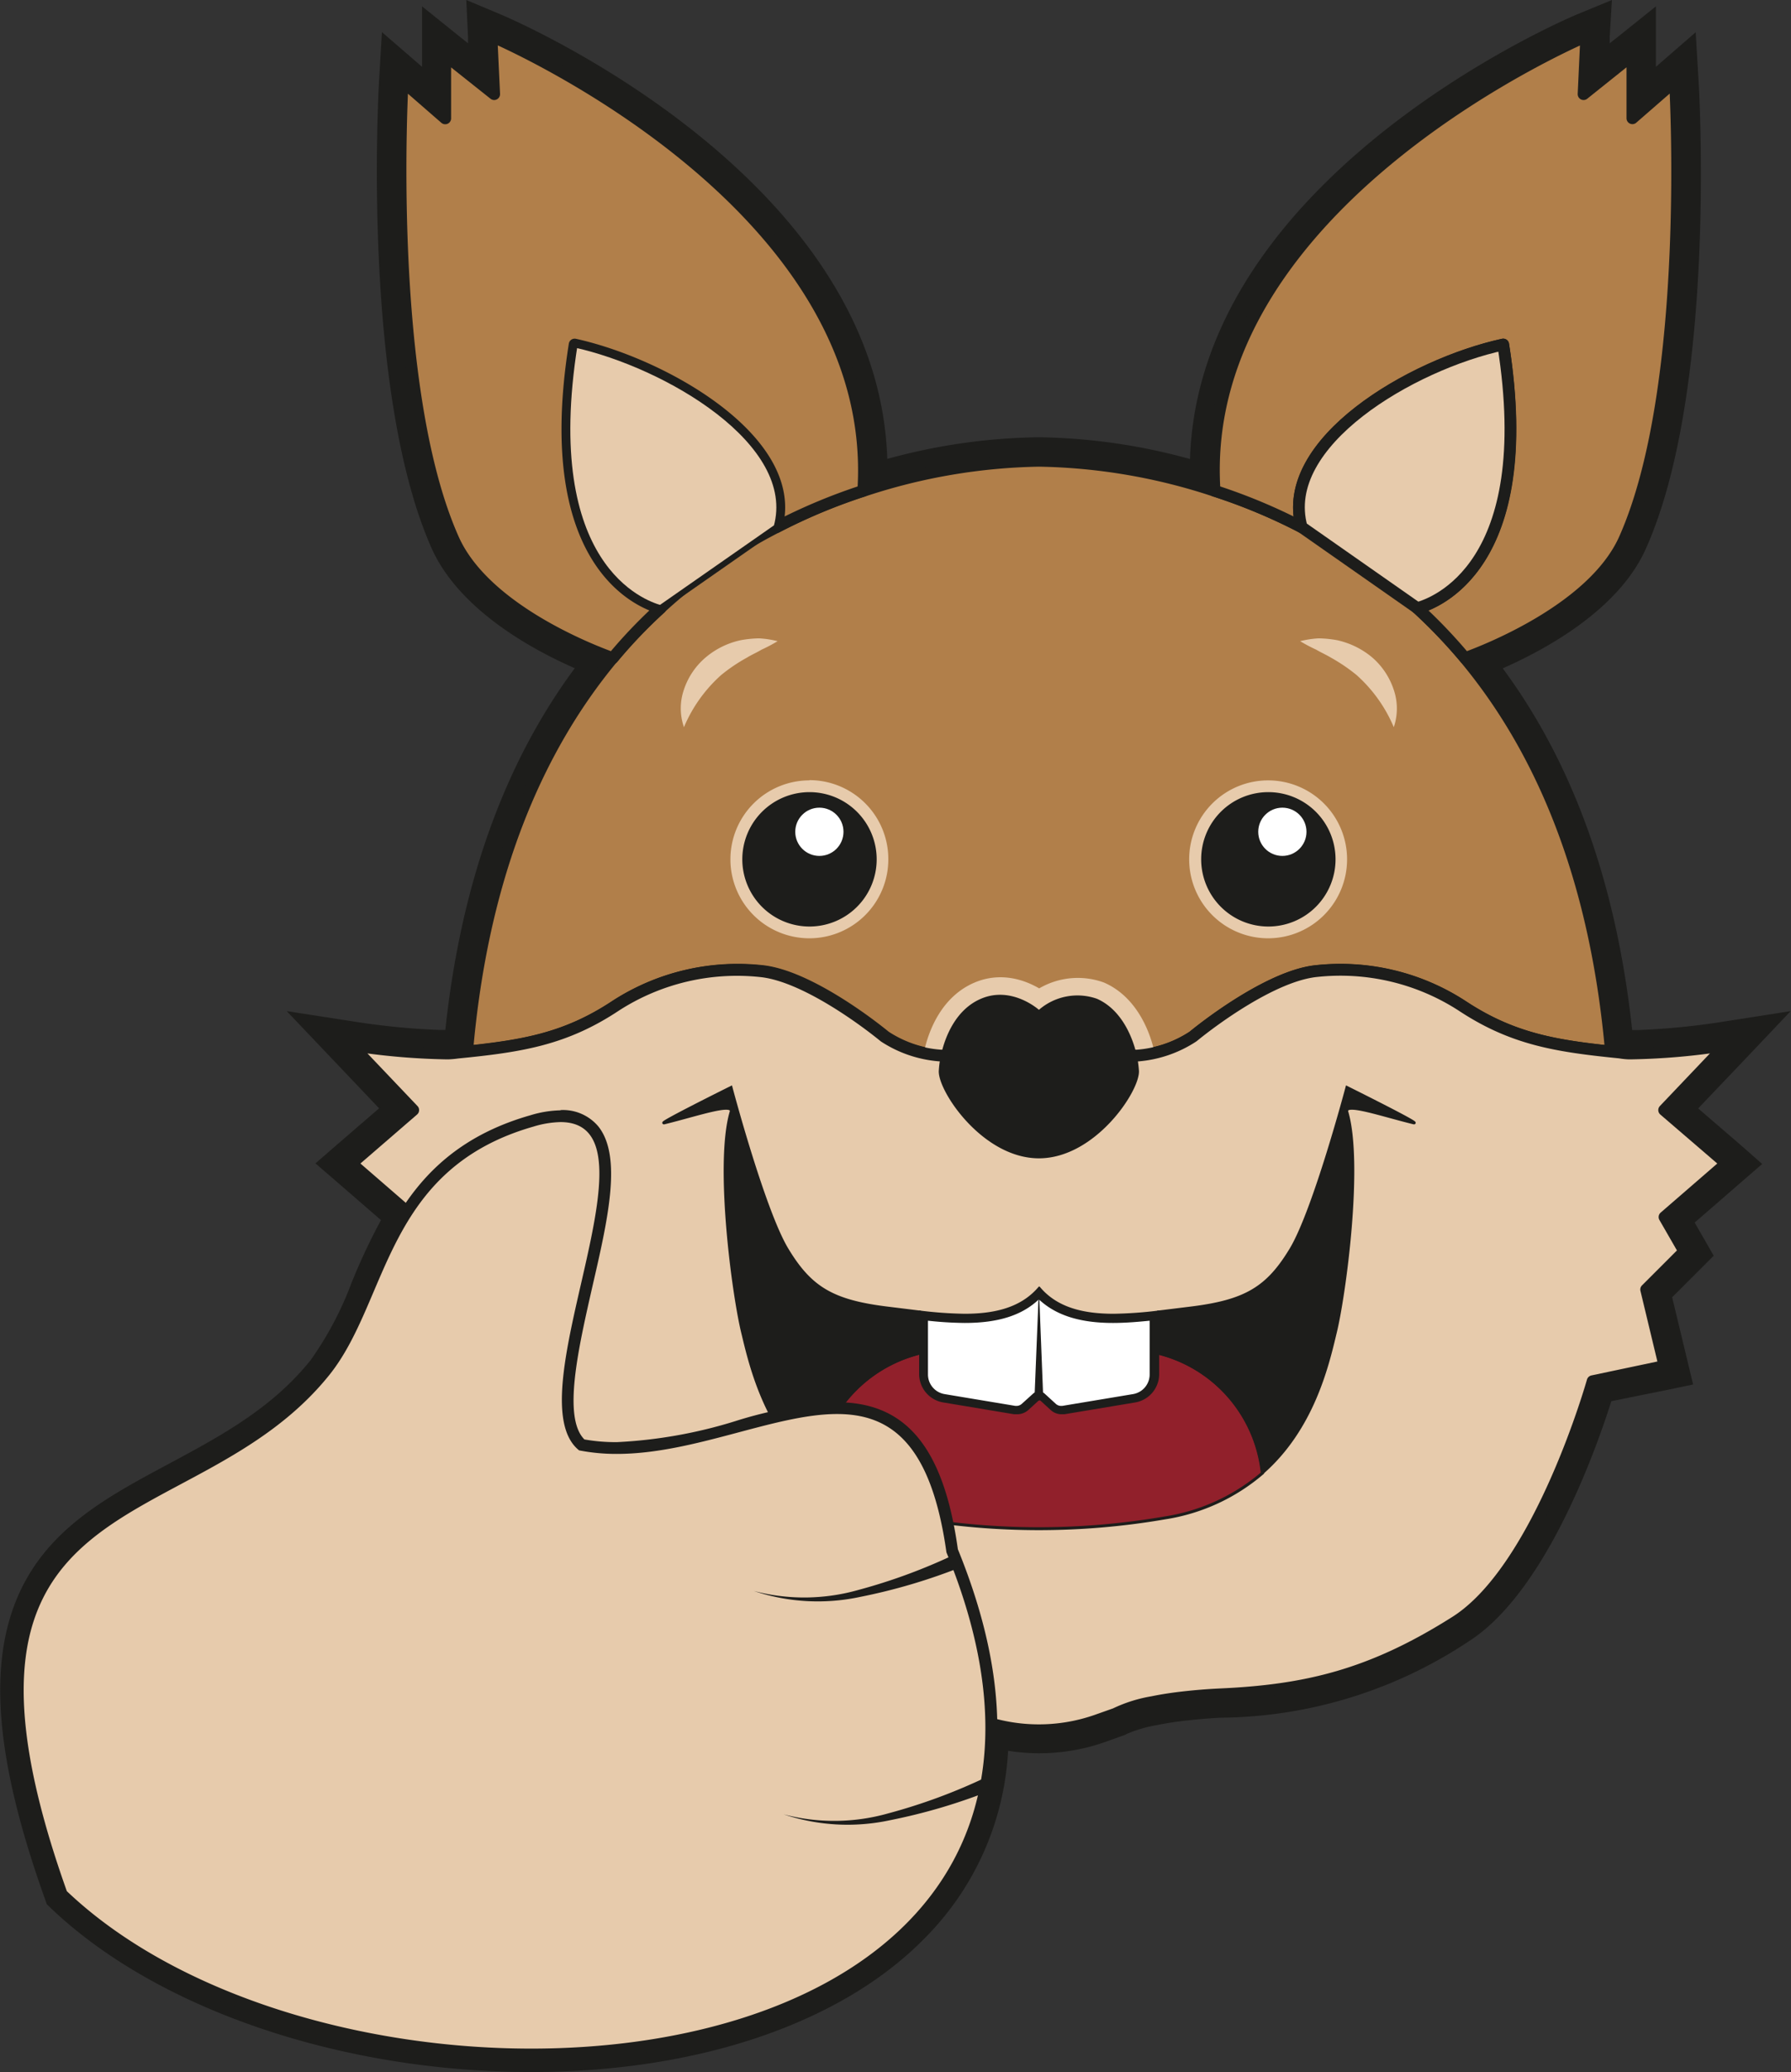 <svg xmlns="http://www.w3.org/2000/svg" viewBox="0 0 152.22 176.1"><rect x="0" y="0" width="152.22" height="176.1" fill="#333333" stroke="none"/><defs><style>.cls-1,.cls-10{fill:#1d1d1b;}.cls-2,.cls-6{fill:#b17f4a;}.cls-10,.cls-2,.cls-6,.cls-7,.cls-8,.cls-9{stroke:#1d1d1b;}.cls-10,.cls-2{stroke-miterlimit:10;}.cls-3{fill:none;stroke:#e7cbac;stroke-width:3px;}.cls-3,.cls-6,.cls-7,.cls-8,.cls-9{stroke-linecap:round;stroke-linejoin:round;}.cls-4,.cls-7,.cls-8{fill:#e7cbac;}.cls-5{fill:#fff;}.cls-8{stroke-width:0.5px;}.cls-9{fill:#91202b;}.cls-10,.cls-9{stroke-width:0.25px;}</style></defs><g id="Ebene_2" data-name="Ebene 2"><g id="Ebene_1-2" data-name="Ebene 1"><g id="thmbsUp"><g id="olThmbsUp"><path class="cls-1" d="M134.82,3.08,134.59,8l4.15-3.32,0,5.37,3.62-3.15s1.52,25.84-4.31,38.91c-2.69,6-12,9.55-13.55,10.11,0,0,0,0,.06.08,6.09,7.34,10.87,17.83,12.29,32.81-.11.32.22.52.81.62h0a5.38,5.38,0,0,0,.76.08h.72a63,63,0,0,0,7.53-.72l-5.25,5.52,5.25,4.54-5.25,4.55,1.68,2.92-3.24,3.24,1.56,6.5-6.11,1.29s-4.48,15.91-11.65,20.45S111,143.68,103.55,144c-1,.05-1.94.13-2.76.22-1.12.12-2.06.27-2.83.43a11.77,11.77,0,0,0-3.17,1l-1.61.57a14.83,14.83,0,0,1-9.46.09c.37,19.14-18.44,27.82-38.58,27.82-14.8,0-30.33-4.7-39.46-13.38C-7,125.08,16.35,131.36,28,116.84c3-3.7,4.06-9,7-13.56l-5.08-4.4,5.25-4.54-5.25-5.52a63.24,63.24,0,0,0,7.53.72h.72a7.4,7.4,0,0,0,.75-.07h0c.59-.1.92-.3.81-.62C41.14,73.84,45.92,63.35,52,56l.07-.08c-1.56-.56-10.86-4.07-13.55-10.11C32.7,32.75,34.22,6.91,34.22,6.91l3.62,3.15,0-5.37L42,8l-.23-4.93S75,17.12,73.37,41.71A49.9,49.9,0,0,1,88.3,39.16a49.9,49.9,0,0,1,14.93,2.55c-1.65-24.59,31.59-38.63,31.59-38.63M49.26,29.37C57,31.2,67.92,37.74,66,44.8h0c2-7.06-8.94-13.6-16.71-15.43l-.42-.09.42.09m6.88,22.31h0M137,0,134,1.24c-1.36.57-32.1,13.83-32.86,37.77A50.61,50.61,0,0,0,88.3,37.16,50.67,50.67,0,0,0,75.41,39c-.75-23.94-31.5-37.2-32.85-37.77L39.63,0l.15,3.17,0,.51-.69-.55L35.87.54V5.68l-.32-.28L32.46,2.73l-.24,4.06c-.06,1.07-1.48,26.48,4.48,39.84C39,51.73,45,55.1,48.85,56.79c-6,8.09-9.69,18.42-11,30.74H37.4a60.91,60.91,0,0,1-7.23-.7l-5.8-.9,4.05,4.26,3.8,4-3.66,3.16-1.75,1.52,1.75,1.51,3.82,3.31a52.65,52.65,0,0,0-2.49,5.3,28.78,28.78,0,0,1-3.48,6.59c-3.31,4.14-7.74,6.5-12,8.79-5.23,2.8-10.18,5.44-12.73,10.93-2.77,6-2.09,14.25,2.14,26.08l.16.45.34.33c9,8.59,24.69,13.93,40.84,13.93,14.16,0,26.34-4.14,33.41-11.35a24.4,24.4,0,0,0,7.11-15.95,16.84,16.84,0,0,0,8.17-.72l1.62-.58.17-.06.16-.09h0a11.6,11.6,0,0,1,2.57-.74,26.79,26.79,0,0,1,2.65-.4c.9-.1,1.77-.17,2.64-.22a38.65,38.65,0,0,0,21.14-6.47c6.61-4.19,10.92-16.54,12.15-20.43l4.95-1,2-.42-.48-2-1.3-5.41,2.45-2.45,1.08-1.08-.76-1.33-.86-1.49,4-3.47,1.74-1.51L148,97.36l-3.67-3.16,3.81-4,4.05-4.27-5.81.91a60.65,60.65,0,0,1-7.22.7h-.44c-1.32-12.32-5-22.64-11-30.74,3.83-1.69,9.89-5.06,12.16-10.16,6-13.36,4.55-38.77,4.48-39.84l-.24-4.06L141.06,5.4l-.32.28v-1l0-4.14-3.23,2.59-.7.55,0-.51L137,0Z"/></g><g id="oben"><path class="cls-2" d="M137.68,89.44c-5.38-.53-9.1-1.1-13.46-4a19,19,0,0,0-12.34-2.92c-3.67.38-8.76,4.15-10.48,5.56a10,10,0,0,1-4.77,1.62H80a10,10,0,0,1-4.77-1.62c-1.72-1.41-6.81-5.18-10.48-5.56a19,19,0,0,0-12.34,2.92c-4.36,2.89-8.09,3.46-13.47,4,.59-.1.92-.3.81-.62C41.14,73.84,45.92,63.35,52,56l.07-.08a42.28,42.28,0,0,1,4.06-4.25A44.56,44.56,0,0,1,66,44.8a48.28,48.28,0,0,1,7.4-3.09A49.9,49.9,0,0,1,88.3,39.16a49.9,49.9,0,0,1,14.93,2.55,48.28,48.28,0,0,1,7.4,3.09,45.33,45.33,0,0,1,13.89,11.13s0,0,.06.08c6.09,7.34,10.87,17.83,12.29,32.81C136.76,89.14,137.09,89.34,137.68,89.44Z"/><path class="cls-3" d="M80,89.71c.37-1.73,1.34-3.94,3.4-4.82,2.63-1.13,4.93.94,4.93.94a5,5,0,0,1,4.93-.94c2,.88,3,3.09,3.39,4.82"/><g id="augenbrauen"><path class="cls-4" d="M58.13,61.8a4.88,4.88,0,0,1,0-3.2A6.12,6.12,0,0,1,60,55.85a6.86,6.86,0,0,1,2.94-1.44,9.41,9.41,0,0,1,1.58-.16,8.27,8.27,0,0,1,1.57.24,12.87,12.87,0,0,1-1.36.72c-.42.25-.86.44-1.25.68a14.47,14.47,0,0,0-2.19,1.48A12.37,12.37,0,0,0,58.13,61.8Z"/><path class="cls-4" d="M118.46,61.8a12.38,12.38,0,0,0-3.16-4.43,14.88,14.88,0,0,0-2.18-1.48c-.4-.24-.83-.43-1.26-.68a13.93,13.93,0,0,1-1.36-.72,8.4,8.4,0,0,1,1.57-.24,9.52,9.52,0,0,1,1.59.16,7,7,0,0,1,2.94,1.44,6.2,6.2,0,0,1,1.85,2.75A4.94,4.94,0,0,1,118.46,61.8Z"/></g><g id="AugeL"><path class="cls-1" d="M68.79,79.23A6.21,6.21,0,1,1,75,73,6.21,6.21,0,0,1,68.79,79.23Z"/><path class="cls-4" d="M68.79,67.32a5.71,5.71,0,1,1-5.7,5.7,5.71,5.71,0,0,1,5.7-5.7m0-1A6.71,6.71,0,1,0,75.5,73a6.71,6.71,0,0,0-6.71-6.7Z"/><circle class="cls-5" cx="69.64" cy="70.69" r="2.05"/></g><g id="AugeR"><circle class="cls-1" cx="107.79" cy="73.02" r="5.7"/><path class="cls-1" d="M107.79,79.23A6.21,6.21,0,1,1,114,73,6.21,6.21,0,0,1,107.79,79.23Z"/><path class="cls-4" d="M107.79,67.32a5.71,5.71,0,1,1-5.7,5.7,5.7,5.7,0,0,1,5.7-5.7m0-1a6.71,6.71,0,1,0,6.7,6.7,6.71,6.71,0,0,0-6.7-6.7Z"/><circle class="cls-5" cx="108.99" cy="70.69" r="2.05"/></g></g><g id="Ohren"><g id="Aussenohren"><path class="cls-6" d="M73.37,41.71A48.28,48.28,0,0,0,66,44.8C68,37.61,56.63,31,48.84,29.28c-3,18.89,5.85,22,7.3,22.4a42.28,42.28,0,0,0-4.06,4.25c-1.56-.56-10.86-4.07-13.55-10.11C32.7,32.75,34.22,6.91,34.22,6.91l3.62,3.15,0-5.37L42,8l-.23-4.93S75,17.12,73.37,41.71Z"/><path class="cls-6" d="M138.07,45.82c-2.69,6-12,9.55-13.55,10.11a44.58,44.58,0,0,0-4.06-4.25c1.45-.38,10.25-3.51,7.3-22.4C120,31,108.64,37.61,110.63,44.8a48.28,48.28,0,0,0-7.4-3.09c-1.65-24.59,31.59-38.63,31.59-38.63L134.59,8l4.15-3.32,0,5.37,3.62-3.15S143.9,32.75,138.07,45.82Z"/></g><g id="Innenohren"><path class="cls-7" d="M110.63,44.8c-2-7.19,9.34-13.84,17.13-15.52,3,18.89-5.85,22-7.3,22.4Z"/><path class="cls-8" d="M66,44.8C68,37.61,56.63,31,48.84,29.28c-3,18.89,5.85,22,7.3,22.4Z"/></g></g><g id="mundpartie"><path class="cls-7" d="M146.72,98.88l-5.25,4.55,1.68,2.92-3.24,3.24,1.56,6.5-6.11,1.29s-4.48,15.91-11.65,20.45S111,143.68,103.55,144c-1,.05-1.94.13-2.76.22-1.12.12-2.06.27-2.83.43a11.77,11.77,0,0,0-3.17,1l-1.61.57a14.88,14.88,0,0,1-9.77,0l-1.61-.57a11.77,11.77,0,0,0-3.17-1c-.77-.15-1.71-.31-2.83-.43-.82-.09-1.74-.17-2.76-.22-7.47-.32-13-1.62-20.16-6.17s-11.65-20.45-11.65-20.45l-6.11-1.29,1.56-6.5-3.24-3.24,1.68-2.92-5.25-4.55,5.25-4.54-5.25-5.52a57.54,57.54,0,0,0,8.1.71h.15a7.4,7.4,0,0,0,.75-.07h0c5.38-.53,9.11-1.1,13.47-4a19,19,0,0,1,12.34-2.92c3.67.38,8.76,4.15,10.48,5.56A10,10,0,0,0,80,89.71H96.63a10,10,0,0,0,4.77-1.62c1.72-1.41,6.81-5.18,10.48-5.56a19,19,0,0,1,12.34,2.92c4.36,2.89,8.08,3.46,13.46,4h0a5.38,5.38,0,0,0,.76.08h.16a57.34,57.34,0,0,0,8.09-.71l-5.25,5.52Z"/><g id="Mundpartie-2" data-name="Mundpartie"><path class="cls-9" d="M107.31,125.18h0A16.64,16.64,0,0,1,99,129a63.08,63.08,0,0,1-21.41,0,16.64,16.64,0,0,1-8.31-3.78h0A11.77,11.77,0,0,1,78.13,115a23.79,23.79,0,0,1,20.33,0A11.77,11.77,0,0,1,107.31,125.18Z"/><path class="cls-10" d="M114.48,92.42s6.44,3.2,5.65,3c-2.77-.68-5.91-1.78-5.66-.92,1.3,4.46-.21,15.65-1,18.82-.66,2.76-1.91,8.11-6.19,11.85A11.77,11.77,0,0,0,98.47,115v-3.5l2.68-.33c4.7-.57,6.58-1.7,8.57-5S114.48,92.42,114.48,92.42Z"/><path class="cls-10" d="M62.13,92.42s-6.44,3.2-5.65,3c2.77-.68,5.91-1.78,5.66-.92-1.3,4.46.21,15.65,1,18.82.66,2.76,1.91,8.11,6.19,11.85A11.77,11.77,0,0,1,78.14,115v-3.5l-2.68-.33c-4.7-.57-6.58-1.7-8.57-5S62.13,92.42,62.13,92.42Z"/></g><path class="cls-5" d="M90.18,119.8a1.07,1.07,0,0,1-.69-.26l-.94-.87a.39.39,0,0,0-.25-.1.44.44,0,0,0-.26.1l-.94.86a1.06,1.06,0,0,1-.7.27h-.16l-6-1a2.08,2.08,0,0,1-1.76-2.06v-5A29.81,29.81,0,0,0,82,112c2.9,0,4.92-.67,6.3-2.12,1.37,1.45,3.39,2.12,6.29,2.12a32.12,32.12,0,0,0,3.49-.23v5a2.07,2.07,0,0,1-1.74,2.06l-6,1Z"/><path class="cls-1" d="M88.3,110.43c1.43,1.34,3.46,2,6.29,2,1.06,0,2.13-.09,3.12-.19v4.55a1.69,1.69,0,0,1-1.43,1.69l-6,1h-.1a.66.66,0,0,1-.44-.17l-.94-.86a.69.69,0,0,0-.5-.2.72.72,0,0,0-.51.2l-.94.85a.67.67,0,0,1-.45.18h-.1l-6-1a1.69,1.69,0,0,1-1.43-1.69v-4.55a31.12,31.12,0,0,0,3.12.19c2.83,0,4.85-.63,6.3-2m0-1.09c-1.5,1.8-3.78,2.31-6.3,2.31a34.4,34.4,0,0,1-3.87-.28v5.39a2.45,2.45,0,0,0,2.07,2.43l6,1,.22,0a1.44,1.44,0,0,0,1-.37l.94-.86.94.86a1.36,1.36,0,0,0,.94.37l.23,0,6-1a2.45,2.45,0,0,0,2.06-2.43v-5.39a34.56,34.56,0,0,1-3.87.28c-2.53,0-4.81-.51-6.29-2.31Z"/><path class="cls-1" d="M87.93,118.64l.37-9.17.36,9.17a.37.37,0,0,1-.35.38.38.38,0,0,1-.38-.36Z"/></g><path id="Nase" class="cls-1" d="M96.8,91c.1,1.7-3.71,7.44-8.5,7.44S79.69,92.71,79.79,91a7.87,7.87,0,0,1,.18-1.3c.37-1.73,1.34-3.94,3.4-4.82,2.63-1.13,4.93.94,4.93.94a5,5,0,0,1,4.93-.94c2,.88,3,3.09,3.39,4.82A9.11,9.11,0,0,1,96.8,91Z"/><g id="thbsUp"><path class="cls-4" d="M45.15,174.6c-15.79,0-31-5.18-39.81-13.52a.5.5,0,0,1-.13-.19c-9-25.11-.23-29.78,9.89-35.19,4.41-2.36,9-4.8,12.48-9.17a29.25,29.25,0,0,0,3.68-6.94c2.36-5.53,5-11.8,13.93-14.33a9.08,9.08,0,0,1,2.44-.4,3.43,3.43,0,0,1,2.85,1.22c1.87,2.34.66,7.59-.61,13.16s-2.66,11.6-.43,13.55a15.12,15.12,0,0,0,3,.27h0a40.66,40.66,0,0,0,10.21-1.81,35,35,0,0,1,8.5-1.58c5.6,0,8.62,3.74,9.79,12.12,4.64,11.36,4.43,20.94-.61,28.46-6,9-19.18,14.35-35.16,14.35Z"/><path class="cls-1" d="M47.63,95.36c9.1,0-4.06,23.41,1.59,27.9a16.46,16.46,0,0,0,3.21.3c6.58,0,13.4-3.39,18.71-3.39,4.56,0,8,2.5,9.3,11.76,12,29.2-10.67,42.17-35.29,42.17-14.81,0-30.34-4.7-39.47-13.38C-7,125.08,16.35,131.36,28,116.84c5.07-6.34,4.68-17.49,17.35-21.1a8.43,8.43,0,0,1,2.31-.38m0-1a9.38,9.38,0,0,0-2.58.42c-9.13,2.6-11.85,9-14.25,14.61a29.38,29.38,0,0,1-3.61,6.83c-3.44,4.29-8,6.71-12.33,9C5,130.55-4.37,135.54,4.74,161.06a1.08,1.08,0,0,0,.25.39c8.86,8.42,24.25,13.65,40.16,13.65,16.16,0,29.46-5.45,35.58-14.57,5.14-7.66,5.37-17.37.68-28.87C80.2,123,77,119.17,71.14,119.17a35.33,35.33,0,0,0-8.63,1.6,40.32,40.32,0,0,1-10.08,1.79,15.26,15.26,0,0,1-2.76-.23c-1.87-1.86-.51-7.76.68-13,1.31-5.68,2.54-11,.52-13.58a3.92,3.92,0,0,0-3.24-1.41Z"/><path class="cls-1" d="M84.36,152.1a49.28,49.28,0,0,1-8.76,2.6,17.15,17.15,0,0,1-9-.51,16.86,16.86,0,0,0,8.89-.08A48.22,48.22,0,0,0,83.89,151Z"/><path class="cls-1" d="M81.83,133.12a49.28,49.28,0,0,1-8.76,2.6,17.15,17.15,0,0,1-9-.51,16.87,16.87,0,0,0,8.89-.09A48.18,48.18,0,0,0,81.36,132Z"/></g></g></g></g></svg>